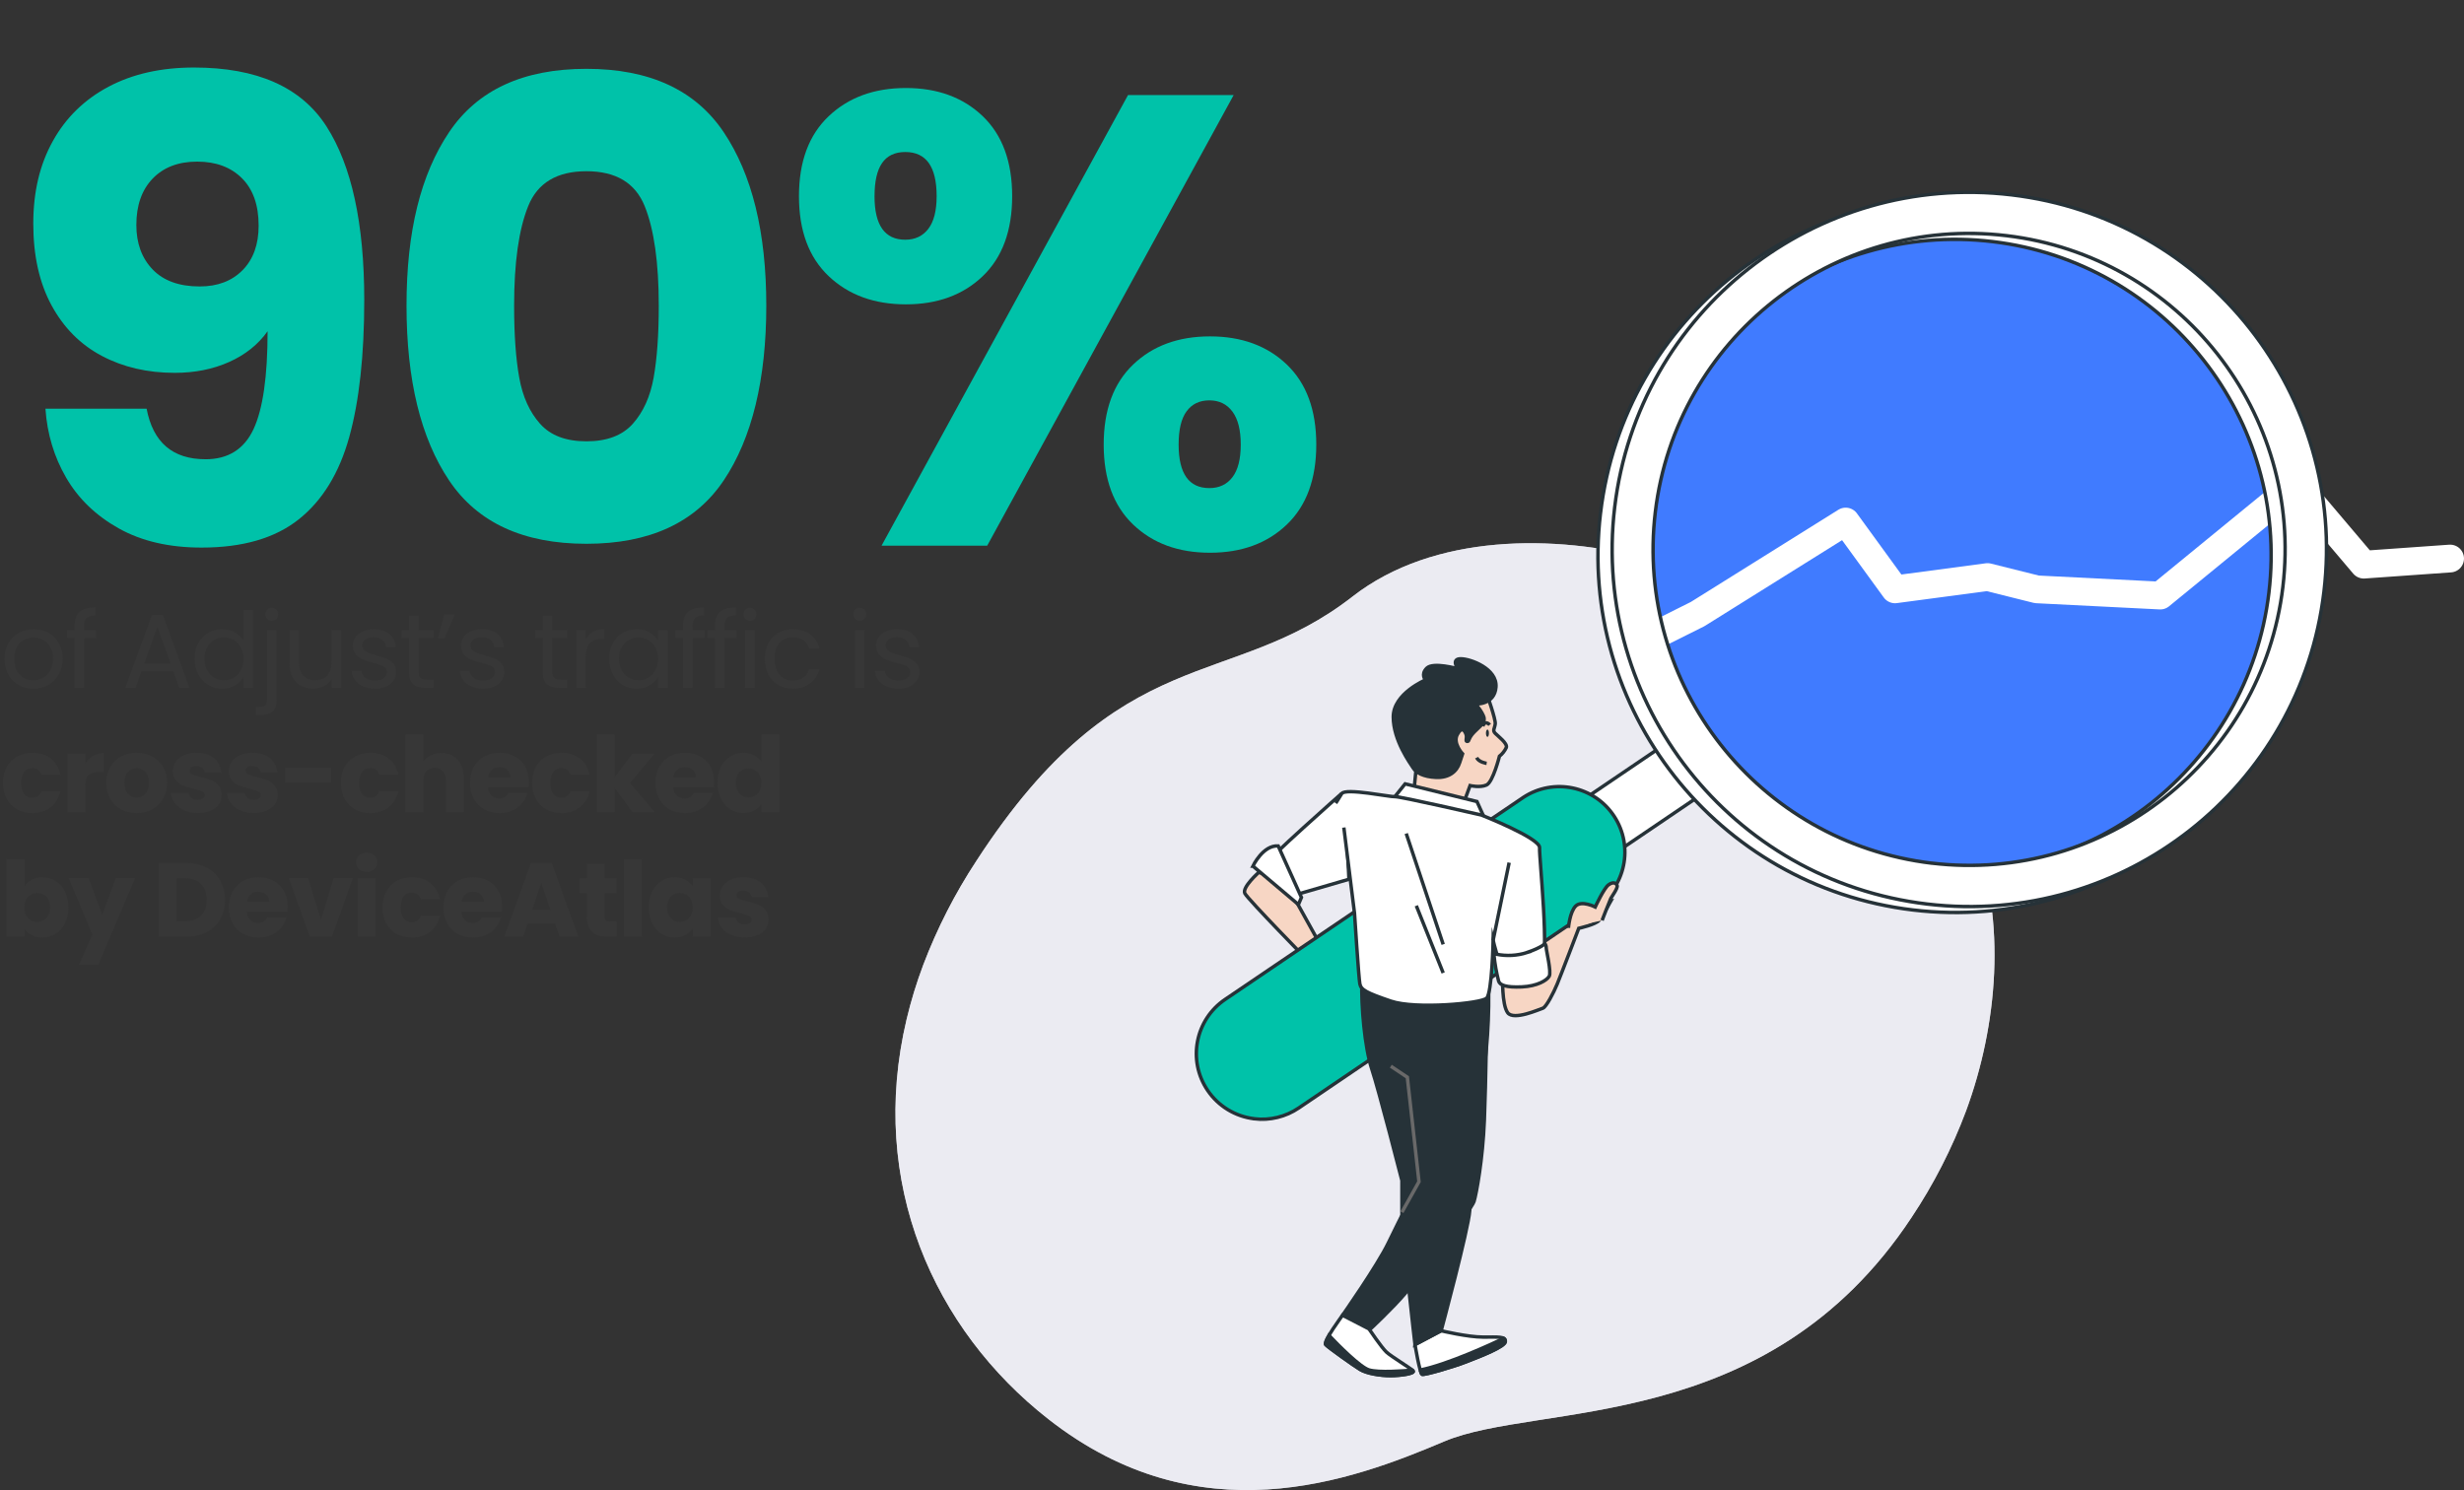 <?xml version="1.0" encoding="UTF-8"?>
<svg id="Layer_1" data-name="Layer 1" xmlns="http://www.w3.org/2000/svg" xmlns:xlink="http://www.w3.org/1999/xlink" viewBox="0 0 869.78 526.08">
  <rect x="0" y="0" width="869.78" height="526.08" fill="#333333" stroke="none"/>
  <defs>
    <style>
      .cls-1 {
        isolation: isolate;
        opacity: .7;
      }

      .cls-1, .cls-2, .cls-3, .cls-4, .cls-5, .cls-6, .cls-7 {
        stroke-width: 0px;
      }

      .cls-1, .cls-6 {
        fill: #ebebf2;
      }

      .cls-2 {
        fill: #407bff;
      }

      .cls-8 {
        clip-path: url(#clippath);
      }

      .cls-3, .cls-9, .cls-10, .cls-11 {
        fill: none;
      }

      .cls-4 {
        fill: #373737;
      }

      .cls-5, .cls-12 {
        fill: #263238;
      }

      .cls-12, .cls-13, .cls-14, .cls-9, .cls-15, .cls-16, .cls-11 {
        stroke-width: 1.22px;
      }

      .cls-12, .cls-13, .cls-14, .cls-15, .cls-16, .cls-11 {
        stroke: #263238;
      }

      .cls-12, .cls-14, .cls-9, .cls-15, .cls-16, .cls-11 {
        stroke-miterlimit: 10;
      }

      .cls-13, .cls-10 {
        stroke-linecap: round;
        stroke-linejoin: round;
      }

      .cls-13, .cls-16 {
        fill: #fff;
      }

      .cls-14 {
        fill: #f7d6c4;
      }

      .cls-9 {
        stroke: #696969;
      }

      .cls-15, .cls-7 {
        fill: #00c2a9;
      }

      .cls-10 {
        stroke: #fff;
        stroke-width: 9.8px;
      }
    </style>
    <clipPath id="clippath">
      <path class="cls-3" d="M676.94,306.84c-61.18-7.3-104.85-62.81-97.56-123.99,7.3-61.17,62.8-104.84,123.97-97.55,61.17,7.29,104.85,62.8,97.56,123.97-7.29,61.17-62.8,104.85-123.97,97.56h0"/>
    </clipPath>
  </defs>
  <g>
    <path class="cls-7" d="M72.54,162.14c7.98,0,13.63-3.54,16.95-10.62,3.31-7.08,4.97-18.61,4.97-34.58-3.32,4.67-7.84,8.29-13.56,10.85-5.73,2.56-12.13,3.84-19.21,3.84-9.64,0-18.23-2-25.76-5.99-7.54-3.99-13.45-9.94-17.74-17.85-4.29-7.91-6.44-17.51-6.44-28.81s2.29-20.87,6.89-29.15c4.59-8.28,11.15-14.69,19.66-19.21,8.51-4.52,18.57-6.78,30.17-6.78,22.29,0,37.89,6.93,46.78,20.79,8.89,13.86,13.33,34.28,13.33,61.24,0,19.59-1.77,35.75-5.31,48.47-3.54,12.73-9.49,22.41-17.85,29.04-8.36,6.63-19.77,9.94-34.24,9.94-11.45,0-21.21-2.26-29.27-6.78-8.06-4.52-14.24-10.47-18.53-17.85-4.29-7.38-6.74-15.52-7.34-24.41h35.71c2.26,11.9,9.19,17.85,20.79,17.85ZM85.65,95.37c3.76-3.84,5.65-9.08,5.65-15.71,0-7.23-1.96-12.8-5.88-16.72-3.92-3.92-9.19-5.88-15.82-5.88s-11.86,2-15.71,5.99c-3.84,3.99-5.76,9.46-5.76,16.38,0,6.48,1.92,11.72,5.76,15.71,3.84,3.99,9.38,5.99,16.61,5.99,6.33,0,11.37-1.92,15.14-5.76Z"/>
    <path class="cls-7" d="M158.53,46.67c10.02-14.92,26.18-22.37,48.47-22.37s38.45,7.46,48.47,22.37c10.02,14.92,15.03,35.33,15.03,61.24s-5.01,46.78-15.03,61.7c-10.02,14.92-26.18,22.37-48.47,22.37s-38.46-7.46-48.47-22.37c-10.02-14.92-15.03-35.48-15.03-61.7s5.01-46.33,15.03-61.24ZM227.57,72.77c-3.32-8.21-10.17-12.32-20.56-12.32s-17.25,4.11-20.56,12.32c-3.32,8.21-4.97,19.93-4.97,35.14,0,10.25.6,18.72,1.81,25.42,1.2,6.71,3.65,12.13,7.34,16.27,3.69,4.15,9.15,6.21,16.38,6.21s12.69-2.07,16.38-6.21c3.69-4.14,6.14-9.57,7.34-16.27,1.2-6.7,1.81-15.18,1.81-25.42,0-15.21-1.66-26.93-4.97-35.14Z"/>
    <path class="cls-7" d="M292.54,41.01c7.01-6.63,16.08-9.94,27.23-9.94s20.19,3.32,27.12,9.94c6.93,6.63,10.4,16.05,10.4,28.25s-3.47,21.62-10.4,28.25c-6.93,6.63-15.97,9.94-27.12,9.94s-20.23-3.31-27.23-9.94c-7.01-6.63-10.51-16.04-10.51-28.25s3.5-21.62,10.51-28.25ZM308.7,69.26c0,10.25,3.62,15.37,10.85,15.37,3.46,0,6.18-1.28,8.14-3.84,1.96-2.56,2.94-6.4,2.94-11.53,0-10.4-3.69-15.59-11.07-15.59s-10.85,5.2-10.85,15.59ZM435.48,33.56l-87.01,159.1h-37.29l87.01-159.1h37.29ZM400,128.7c6.93-6.63,15.97-9.94,27.12-9.94s20.19,3.32,27.12,9.94c6.93,6.63,10.4,16.05,10.4,28.25s-3.47,21.62-10.4,28.25c-6.93,6.63-15.97,9.94-27.12,9.94s-20.19-3.31-27.12-9.94c-6.93-6.63-10.4-16.04-10.4-28.25s3.46-21.62,10.4-28.25ZM418.87,145.2c-1.89,2.56-2.82,6.48-2.82,11.75,0,10.25,3.62,15.37,10.85,15.37,3.46,0,6.18-1.28,8.14-3.84,1.96-2.56,2.94-6.4,2.94-11.53s-.98-9-2.94-11.64c-1.96-2.63-4.67-3.96-8.14-3.96s-6.14,1.28-8.02,3.84Z"/>
    <path class="cls-4" d="M6.55,241.83c-1.55-.87-2.76-2.1-3.64-3.69-.88-1.59-1.32-3.44-1.32-5.54s.45-3.91,1.35-5.51c.9-1.59,2.13-2.82,3.69-3.67,1.56-.85,3.3-1.28,5.23-1.28s3.67.43,5.23,1.28c1.56.85,2.79,2.07,3.69,3.65.9,1.58,1.35,3.43,1.35,5.53s-.46,3.95-1.39,5.54c-.93,1.59-2.18,2.83-3.77,3.69-1.58.87-3.34,1.3-5.27,1.3s-3.63-.43-5.17-1.3ZM15.13,239.31c1.06-.57,1.92-1.42,2.58-2.56s.98-2.52.98-4.15-.32-3.02-.96-4.15-1.48-1.98-2.52-2.54-2.16-.83-3.38-.83-2.37.28-3.39.83c-1.03.56-1.85,1.4-2.47,2.54s-.93,2.52-.93,4.15.3,3.05.91,4.19,1.42,1.98,2.43,2.54c1.01.56,2.13.83,3.34.83s2.35-.28,3.41-.85Z"/>
    <path class="cls-4" d="M33.94,225.25h-4.27v17.54h-3.38v-17.54h-2.63v-2.78h2.63v-1.45c0-2.27.59-3.94,1.76-4.99,1.17-1.05,3.06-1.58,5.66-1.58v2.82c-1.48,0-2.53.29-3.13.87-.61.58-.91,1.54-.91,2.87v1.45h4.27v2.78Z"/>
    <path class="cls-4" d="M61.2,237.05h-11.28l-2.08,5.75h-3.56l9.35-25.71h3.89l9.31,25.71h-3.56l-2.08-5.75ZM60.24,234.3l-4.67-13.06-4.67,13.06h9.35Z"/>
    <path class="cls-4" d="M69.99,227.09c.84-1.57,2-2.79,3.47-3.65,1.47-.87,3.12-1.3,4.95-1.3,1.58,0,3.05.37,4.41,1.09,1.36.73,2.4,1.69,3.12,2.88v-10.76h3.41v27.45h-3.41v-3.82c-.67,1.21-1.66,2.21-2.97,2.99-1.31.78-2.84,1.17-4.6,1.17s-3.44-.45-4.91-1.34c-1.47-.89-2.63-2.14-3.47-3.75-.84-1.61-1.26-3.44-1.26-5.49s.42-3.9,1.26-5.47ZM85.02,228.59c-.62-1.14-1.45-2.01-2.5-2.62-1.05-.61-2.21-.91-3.47-.91s-2.41.3-3.45.89-1.87,1.46-2.49,2.6-.93,2.47-.93,4.01.31,2.91.93,4.06c.62,1.15,1.45,2.03,2.49,2.63,1.04.61,2.19.91,3.45.91s2.42-.3,3.47-.91c1.05-.61,1.89-1.48,2.5-2.63.62-1.15.93-2.49.93-4.02s-.31-2.87-.93-4.01Z"/>
    <path class="cls-4" d="M97.63,247.21c0,1.8-.46,3.13-1.37,3.97-.92.84-2.25,1.26-4.01,1.26h-1.97v-2.86h1.41c.94,0,1.6-.19,1.98-.56.38-.37.57-1,.57-1.89v-24.67h3.38v24.74ZM94.34,218.5c-.43-.44-.65-.99-.65-1.63s.22-1.19.65-1.63c.43-.45.97-.67,1.61-.67s1.18.22,1.61.67c.43.45.65.99.65,1.63s-.22,1.19-.65,1.63c-.43.45-.97.67-1.61.67s-1.18-.22-1.61-.67Z"/>
    <path class="cls-4" d="M120.44,222.47v20.33h-3.38v-3c-.64,1.04-1.54,1.85-2.69,2.43-1.15.58-2.42.87-3.8.87-1.58,0-3-.33-4.27-.98-1.26-.65-2.26-1.64-2.99-2.95s-1.09-2.91-1.09-4.79v-11.91h3.34v11.46c0,2,.51,3.54,1.52,4.62,1.01,1.08,2.4,1.61,4.15,1.61s3.23-.56,4.27-1.67,1.56-2.73,1.56-4.86v-11.16h3.38Z"/>
    <path class="cls-4" d="M128.23,242.33c-1.24-.53-2.21-1.27-2.93-2.23-.72-.95-1.11-2.05-1.19-3.28h3.49c.1,1.01.58,1.84,1.43,2.49.85.64,1.97.96,3.36.96,1.29,0,2.3-.28,3.04-.85.74-.57,1.11-1.29,1.11-2.15s-.4-1.55-1.19-1.98c-.79-.43-2.02-.86-3.67-1.28-1.51-.4-2.74-.8-3.69-1.21-.95-.41-1.77-1.01-2.45-1.82-.68-.8-1.02-1.86-1.02-3.17,0-1.04.31-1.99.93-2.86.62-.87,1.5-1.55,2.63-2.06,1.14-.51,2.44-.76,3.89-.76,2.25,0,4.07.57,5.45,1.71,1.38,1.14,2.13,2.7,2.23,4.67h-3.38c-.07-1.06-.5-1.92-1.28-2.56-.78-.64-1.82-.96-3.13-.96-1.21,0-2.18.26-2.89.78-.72.52-1.08,1.2-1.08,2.04,0,.67.22,1.22.65,1.65.43.43.98.78,1.63,1.04.65.26,1.56.55,2.73.87,1.46.4,2.65.79,3.56,1.17.91.38,1.7.96,2.36,1.72.65.77,1,1.77,1.02,3,0,1.11-.31,2.11-.93,3-.62.89-1.49,1.59-2.61,2.1-1.13.51-2.42.76-3.88.76-1.56,0-2.96-.27-4.19-.8Z"/>
    <path class="cls-4" d="M147.77,225.25v11.98c0,.99.21,1.69.63,2.1.42.41,1.15.61,2.19.61h2.48v2.86h-3.04c-1.88,0-3.29-.43-4.23-1.3-.94-.87-1.41-2.29-1.41-4.27v-11.98h-2.63v-2.78h2.63v-5.12h3.38v5.12h5.3v2.78h-5.3Z"/>
    <path class="cls-4" d="M156.75,216.94h3.75l-3.56,8.42h-2.37l2.19-8.42Z"/>
    <path class="cls-4" d="M166.43,242.33c-1.24-.53-2.21-1.27-2.93-2.23-.72-.95-1.11-2.05-1.19-3.28h3.49c.1,1.01.58,1.84,1.43,2.49.85.64,1.97.96,3.36.96,1.29,0,2.3-.28,3.04-.85.74-.57,1.11-1.29,1.11-2.15s-.4-1.55-1.19-1.98c-.79-.43-2.02-.86-3.67-1.28-1.51-.4-2.74-.8-3.69-1.21-.95-.41-1.77-1.01-2.45-1.82-.68-.8-1.02-1.86-1.02-3.17,0-1.04.31-1.99.93-2.86.62-.87,1.5-1.55,2.63-2.06,1.14-.51,2.44-.76,3.89-.76,2.25,0,4.07.57,5.45,1.71,1.38,1.14,2.13,2.7,2.23,4.67h-3.38c-.07-1.06-.5-1.92-1.28-2.56-.78-.64-1.82-.96-3.13-.96-1.21,0-2.18.26-2.89.78-.72.52-1.08,1.2-1.08,2.04,0,.67.22,1.22.65,1.65.43.43.98.78,1.63,1.04.65.26,1.56.55,2.73.87,1.46.4,2.65.79,3.56,1.17.91.38,1.7.96,2.36,1.72.65.77,1,1.77,1.02,3,0,1.11-.31,2.11-.93,3-.62.89-1.49,1.59-2.61,2.1-1.13.51-2.42.76-3.88.76-1.56,0-2.96-.27-4.19-.8Z"/>
    <path class="cls-4" d="M194.96,225.25v11.98c0,.99.21,1.69.63,2.1.42.41,1.15.61,2.19.61h2.48v2.86h-3.04c-1.88,0-3.29-.43-4.23-1.3-.94-.87-1.41-2.29-1.41-4.27v-11.98h-2.63v-2.78h2.63v-5.12h3.38v5.12h5.3v2.78h-5.3Z"/>
    <path class="cls-4" d="M209.33,223.06c1.1-.64,2.44-.96,4.02-.96v3.49h-.89c-3.78,0-5.68,2.05-5.68,6.16v11.05h-3.38v-20.33h3.38v3.3c.59-1.16,1.44-2.06,2.54-2.71Z"/>
    <path class="cls-4" d="M216.32,227.09c.84-1.57,2-2.79,3.47-3.65,1.47-.87,3.11-1.3,4.91-1.3s3.33.38,4.64,1.15c1.31.77,2.29,1.73,2.93,2.89v-3.71h3.41v20.33h-3.41v-3.78c-.67,1.19-1.66,2.17-2.99,2.95-1.32.78-2.86,1.17-4.62,1.17s-3.44-.45-4.9-1.34c-1.46-.89-2.61-2.14-3.45-3.75-.84-1.61-1.26-3.44-1.26-5.49s.42-3.9,1.26-5.47ZM231.34,228.59c-.62-1.14-1.45-2.01-2.5-2.62-1.05-.61-2.21-.91-3.47-.91s-2.41.3-3.45.89-1.87,1.46-2.49,2.6-.93,2.47-.93,4.01.31,2.91.93,4.06c.62,1.15,1.45,2.03,2.49,2.63,1.04.61,2.19.91,3.45.91s2.42-.3,3.47-.91c1.05-.61,1.89-1.48,2.5-2.63.62-1.15.93-2.49.93-4.02s-.31-2.87-.93-4.01Z"/>
    <path class="cls-4" d="M248.74,225.25h-4.27v17.54h-3.38v-17.54h-2.63v-2.78h2.63v-1.45c0-2.27.59-3.94,1.76-4.99,1.17-1.05,3.06-1.58,5.66-1.58v2.82c-1.48,0-2.53.29-3.13.87-.61.58-.91,1.54-.91,2.87v1.45h4.27v2.78Z"/>
    <path class="cls-4" d="M260.01,225.25h-4.27v17.54h-3.38v-17.54h-2.63v-2.78h2.63v-1.45c0-2.27.59-3.94,1.76-4.99,1.17-1.05,3.06-1.58,5.66-1.58v2.82c-1.48,0-2.53.29-3.13.87-.61.58-.91,1.54-.91,2.87v1.45h4.27v2.78Z"/>
    <path class="cls-4" d="M263.13,218.5c-.44-.44-.67-.99-.67-1.63s.22-1.19.67-1.63c.45-.45.99-.67,1.63-.67s1.14.22,1.58.67.65.99.65,1.63-.22,1.19-.65,1.63c-.43.45-.96.67-1.58.67s-1.19-.22-1.63-.67ZM266.39,222.47v20.33h-3.38v-20.33h3.38Z"/>
    <path class="cls-4" d="M271.22,227.09c.84-1.57,2.01-2.79,3.51-3.65,1.5-.87,3.21-1.3,5.14-1.3,2.5,0,4.56.61,6.18,1.82s2.69,2.89,3.21,5.04h-3.63c-.35-1.24-1.02-2.21-2.02-2.93-1-.72-2.24-1.08-3.73-1.08-1.93,0-3.49.66-4.67,1.98-1.19,1.32-1.78,3.2-1.78,5.62s.59,4.34,1.78,5.67c1.19,1.33,2.74,2,4.67,2,1.48,0,2.72-.35,3.71-1.04.99-.69,1.67-1.68,2.04-2.97h3.63c-.54,2.08-1.63,3.74-3.26,4.99-1.63,1.25-3.67,1.87-6.12,1.87-1.93,0-3.64-.43-5.14-1.3-1.5-.87-2.67-2.09-3.51-3.67-.84-1.58-1.26-3.44-1.26-5.56s.42-3.94,1.26-5.51Z"/>
    <path class="cls-4" d="M301.89,218.5c-.44-.44-.67-.99-.67-1.63s.22-1.19.67-1.63c.45-.45.99-.67,1.63-.67s1.14.22,1.58.67.65.99.65,1.63-.22,1.19-.65,1.63c-.43.45-.96.67-1.58.67s-1.19-.22-1.63-.67ZM305.15,222.47v20.33h-3.38v-20.33h3.38Z"/>
    <path class="cls-4" d="M312.98,242.33c-1.24-.53-2.21-1.27-2.93-2.23-.72-.95-1.11-2.05-1.19-3.28h3.49c.1,1.01.58,1.84,1.43,2.49.85.64,1.97.96,3.36.96,1.29,0,2.3-.28,3.04-.85.74-.57,1.11-1.29,1.11-2.15s-.4-1.55-1.19-1.98c-.79-.43-2.02-.86-3.67-1.28-1.51-.4-2.74-.8-3.69-1.21-.95-.41-1.77-1.01-2.45-1.82-.68-.8-1.02-1.86-1.02-3.17,0-1.04.31-1.99.93-2.86.62-.87,1.5-1.55,2.63-2.06,1.14-.51,2.44-.76,3.89-.76,2.25,0,4.07.57,5.45,1.71,1.38,1.14,2.13,2.7,2.23,4.67h-3.38c-.07-1.06-.5-1.92-1.28-2.56-.78-.64-1.82-.96-3.13-.96-1.21,0-2.18.26-2.89.78-.72.52-1.08,1.2-1.08,2.04,0,.67.22,1.22.65,1.65.43.43.98.78,1.63,1.04.65.26,1.56.55,2.73.87,1.46.4,2.65.79,3.56,1.17.91.38,1.7.96,2.36,1.72.65.77,1,1.77,1.02,3,0,1.11-.31,2.11-.93,3-.62.89-1.49,1.59-2.61,2.1-1.13.51-2.42.76-3.88.76-1.56,0-2.96-.27-4.19-.8Z"/>
    <path class="cls-4" d="M2.36,270.77c.88-1.61,2.1-2.84,3.67-3.71,1.57-.87,3.37-1.3,5.4-1.3,2.6,0,4.77.68,6.51,2.04,1.74,1.36,2.89,3.28,3.43,5.75h-6.75c-.57-1.58-1.67-2.37-3.3-2.37-1.16,0-2.09.45-2.78,1.35-.69.9-1.04,2.19-1.04,3.88s.35,2.97,1.04,3.88c.69.9,1.62,1.35,2.78,1.35,1.63,0,2.73-.79,3.3-2.37h6.75c-.54,2.42-1.69,4.33-3.45,5.71-1.76,1.38-3.92,2.08-6.49,2.08-2.03,0-3.83-.43-5.4-1.3-1.57-.87-2.79-2.1-3.67-3.71-.88-1.61-1.32-3.49-1.32-5.64s.44-4.03,1.32-5.64Z"/>
    <path class="cls-4" d="M32.94,266.82c1.11-.65,2.35-.98,3.71-.98v6.71h-1.74c-1.58,0-2.77.34-3.56,1.02-.79.68-1.19,1.87-1.19,3.58v9.61h-6.34v-20.7h6.34v3.45c.74-1.14,1.67-2.03,2.78-2.69Z"/>
    <path class="cls-4" d="M42.71,285.76c-1.62-.87-2.89-2.1-3.82-3.71-.93-1.61-1.39-3.49-1.39-5.64s.47-4,1.41-5.62c.94-1.62,2.23-2.86,3.86-3.73,1.63-.87,3.46-1.3,5.49-1.3s3.86.43,5.49,1.3c1.63.87,2.92,2.11,3.86,3.73.94,1.62,1.41,3.49,1.41,5.62s-.48,4-1.43,5.62c-.95,1.62-2.25,2.86-3.89,3.73-1.65.87-3.48,1.3-5.51,1.3s-3.85-.43-5.47-1.3ZM51.28,280.23c.85-.89,1.28-2.16,1.28-3.82s-.41-2.93-1.24-3.82c-.83-.89-1.85-1.34-3.06-1.34s-2.26.44-3.08,1.32-1.22,2.16-1.22,3.84.4,2.93,1.21,3.82c.8.89,1.81,1.33,3.02,1.33s2.24-.44,3.1-1.33Z"/>
    <path class="cls-4" d="M65.06,286.13c-1.41-.62-2.52-1.46-3.34-2.54-.82-1.08-1.27-2.28-1.37-3.62h6.27c.07.72.41,1.3,1,1.74.59.45,1.32.67,2.19.67.79,0,1.4-.15,1.84-.46.43-.31.65-.71.65-1.21,0-.59-.31-1.03-.93-1.32-.62-.28-1.62-.6-3-.95-1.48-.35-2.72-.71-3.71-1.09-.99-.38-1.84-.99-2.56-1.82-.72-.83-1.08-1.95-1.08-3.36,0-1.19.33-2.27.98-3.25.66-.98,1.62-1.75,2.89-2.32,1.27-.57,2.79-.85,4.54-.85,2.6,0,4.64.64,6.14,1.93,1.5,1.29,2.35,2.99,2.58,5.12h-5.86c-.1-.72-.41-1.29-.95-1.71-.53-.42-1.23-.63-2.1-.63-.74,0-1.31.14-1.71.43-.4.29-.59.67-.59,1.17,0,.59.31,1.04.95,1.33.63.3,1.61.59,2.95.89,1.53.4,2.78.79,3.75,1.17.96.38,1.81,1,2.54,1.85.73.85,1.11,2,1.13,3.43,0,1.21-.34,2.29-1.02,3.25-.68.95-1.66,1.7-2.93,2.24-1.27.54-2.75.82-4.43.82-1.81,0-3.41-.31-4.82-.93Z"/>
    <path class="cls-4" d="M84.83,286.13c-1.41-.62-2.52-1.46-3.34-2.54-.82-1.08-1.27-2.28-1.37-3.62h6.27c.07.72.41,1.3,1,1.74.59.45,1.32.67,2.19.67.79,0,1.4-.15,1.84-.46.43-.31.65-.71.65-1.21,0-.59-.31-1.03-.93-1.32-.62-.28-1.62-.6-3-.95-1.48-.35-2.72-.71-3.71-1.09-.99-.38-1.84-.99-2.56-1.82-.72-.83-1.08-1.95-1.08-3.36,0-1.19.33-2.27.98-3.25.66-.98,1.62-1.75,2.89-2.32,1.27-.57,2.79-.85,4.54-.85,2.6,0,4.64.64,6.14,1.93,1.5,1.29,2.35,2.99,2.58,5.12h-5.86c-.1-.72-.41-1.29-.95-1.71-.53-.42-1.23-.63-2.1-.63-.74,0-1.31.14-1.71.43-.4.29-.59.67-.59,1.17,0,.59.31,1.04.95,1.33.63.3,1.61.59,2.95.89,1.53.4,2.78.79,3.75,1.17.96.38,1.81,1,2.54,1.85.73.85,1.11,2,1.13,3.43,0,1.21-.34,2.29-1.02,3.25-.68.95-1.66,1.7-2.93,2.24-1.27.54-2.75.82-4.43.82-1.81,0-3.41-.31-4.82-.93Z"/>
    <path class="cls-4" d="M116.95,271.1v5.27h-16.32v-5.27h16.32Z"/>
    <path class="cls-4" d="M121.64,270.77c.88-1.61,2.1-2.84,3.67-3.71,1.57-.87,3.37-1.3,5.4-1.3,2.6,0,4.77.68,6.51,2.04,1.74,1.36,2.89,3.28,3.43,5.75h-6.75c-.57-1.58-1.67-2.37-3.3-2.37-1.16,0-2.09.45-2.78,1.35-.69.9-1.04,2.19-1.04,3.88s.35,2.97,1.04,3.88c.69.9,1.62,1.35,2.78,1.35,1.63,0,2.73-.79,3.3-2.37h6.75c-.54,2.42-1.69,4.33-3.45,5.71-1.76,1.38-3.92,2.08-6.49,2.08-2.03,0-3.83-.43-5.4-1.3-1.57-.87-2.79-2.1-3.67-3.71-.88-1.61-1.32-3.49-1.32-5.64s.44-4.03,1.32-5.64Z"/>
    <path class="cls-4" d="M161.54,268.19c1.43,1.57,2.15,3.73,2.15,6.47v12.09h-6.31v-11.24c0-1.38-.36-2.46-1.08-3.23s-1.68-1.15-2.89-1.15-2.18.38-2.89,1.15c-.72.77-1.08,1.84-1.08,3.23v11.24h-6.34v-27.45h6.34v9.53c.64-.91,1.52-1.64,2.63-2.19,1.11-.54,2.36-.82,3.75-.82,2.37,0,4.28.79,5.71,2.36Z"/>
    <path class="cls-4" d="M186.57,277.93h-14.35c.1,1.29.51,2.27,1.24,2.95.73.68,1.63,1.02,2.69,1.02,1.58,0,2.68-.67,3.3-2h6.75c-.35,1.36-.97,2.58-1.87,3.67-.9,1.09-2.03,1.94-3.39,2.56-1.36.62-2.88.93-4.56.93-2.03,0-3.83-.43-5.42-1.3-1.58-.87-2.82-2.1-3.71-3.71-.89-1.61-1.34-3.49-1.34-5.64s.44-4.03,1.32-5.64c.88-1.61,2.11-2.84,3.69-3.71,1.58-.87,3.4-1.3,5.45-1.3s3.78.42,5.34,1.26c1.56.84,2.78,2.04,3.65,3.6.88,1.56,1.32,3.38,1.32,5.45,0,.59-.04,1.21-.11,1.85ZM180.19,274.41c0-1.09-.37-1.95-1.11-2.6-.74-.64-1.67-.96-2.78-.96s-1.96.31-2.69.93c-.73.62-1.18,1.5-1.35,2.63h7.94Z"/>
    <path class="cls-4" d="M189.15,270.77c.88-1.61,2.1-2.84,3.67-3.71,1.57-.87,3.37-1.3,5.4-1.3,2.6,0,4.77.68,6.51,2.04,1.74,1.36,2.89,3.28,3.43,5.75h-6.75c-.57-1.58-1.67-2.37-3.3-2.37-1.16,0-2.09.45-2.78,1.35-.69.9-1.04,2.19-1.04,3.88s.35,2.97,1.04,3.88c.69.9,1.62,1.35,2.78,1.35,1.63,0,2.73-.79,3.3-2.37h6.75c-.54,2.42-1.69,4.33-3.45,5.71-1.76,1.38-3.92,2.08-6.49,2.08-2.03,0-3.83-.43-5.4-1.3-1.57-.87-2.79-2.1-3.67-3.71-.88-1.61-1.32-3.49-1.32-5.64s.44-4.03,1.32-5.64Z"/>
    <path class="cls-4" d="M223.26,286.76l-6.31-8.68v8.68h-6.34v-27.45h6.34v15.17l6.27-8.42h7.83l-8.61,10.39,8.68,10.31h-7.86Z"/>
    <path class="cls-4" d="M252,277.93h-14.35c.1,1.29.51,2.27,1.24,2.95.73.68,1.63,1.02,2.69,1.02,1.58,0,2.68-.67,3.3-2h6.75c-.35,1.36-.97,2.58-1.87,3.67-.9,1.09-2.03,1.94-3.39,2.56-1.36.62-2.88.93-4.56.93-2.03,0-3.83-.43-5.42-1.3-1.58-.87-2.82-2.1-3.71-3.71-.89-1.61-1.34-3.49-1.34-5.64s.44-4.03,1.32-5.64c.88-1.61,2.11-2.84,3.69-3.71,1.58-.87,3.4-1.3,5.45-1.3s3.78.42,5.34,1.26c1.56.84,2.78,2.04,3.65,3.6.88,1.56,1.32,3.38,1.32,5.45,0,.59-.04,1.21-.11,1.85ZM245.62,274.41c0-1.09-.37-1.95-1.11-2.6-.74-.64-1.67-.96-2.78-.96s-1.96.31-2.69.93c-.73.62-1.18,1.5-1.35,2.63h7.94Z"/>
    <path class="cls-4" d="M254.47,270.77c.8-1.61,1.9-2.84,3.28-3.71,1.38-.87,2.93-1.3,4.64-1.3,1.36,0,2.6.28,3.73.85,1.12.57,2.01,1.34,2.65,2.3v-9.61h6.34v27.45h-6.34v-2.97c-.59.99-1.44,1.78-2.54,2.37-1.1.59-2.38.89-3.84.89-1.71,0-3.25-.44-4.64-1.32-1.39-.88-2.48-2.13-3.28-3.75-.8-1.62-1.21-3.49-1.21-5.62s.4-3.99,1.21-5.6ZM267.45,272.66c-.88-.92-1.95-1.37-3.21-1.37s-2.33.45-3.21,1.35c-.88.9-1.32,2.15-1.32,3.73s.44,2.84,1.32,3.76c.88.93,1.95,1.39,3.21,1.39s2.33-.46,3.21-1.37c.88-.91,1.32-2.16,1.32-3.75s-.44-2.83-1.32-3.75Z"/>
    <path class="cls-4" d="M11.2,310.62c1.11-.59,2.39-.89,3.82-.89,1.71,0,3.25.43,4.64,1.3,1.38.87,2.48,2.1,3.28,3.71s1.21,3.47,1.21,5.6-.4,4-1.21,5.62c-.8,1.62-1.9,2.87-3.28,3.75-1.39.88-2.93,1.32-4.64,1.32-1.46,0-2.73-.29-3.82-.87-1.09-.58-1.94-1.35-2.56-2.32v2.89H2.3v-27.45h6.34v9.68c.59-.96,1.45-1.74,2.56-2.34ZM16.38,316.61c-.88-.9-1.96-1.35-3.25-1.35s-2.33.46-3.21,1.37c-.88.92-1.32,2.16-1.32,3.75s.44,2.83,1.32,3.75c.88.92,1.95,1.37,3.21,1.37s2.34-.46,3.23-1.39c.89-.93,1.33-2.18,1.33-3.76s-.44-2.83-1.32-3.73Z"/>
    <path class="cls-4" d="M47.7,310.02l-12.98,30.53h-6.82l4.75-10.53-8.42-19.99h7.08l4.79,12.95,4.75-12.95h6.86Z"/>
    <path class="cls-4" d="M72.96,306.31c2.05,1.09,3.64,2.62,4.77,4.58,1.12,1.97,1.69,4.24,1.69,6.81s-.56,4.81-1.69,6.79c-1.13,1.98-2.72,3.51-4.78,4.6-2.06,1.09-4.46,1.63-7.18,1.63h-9.76v-26.04h9.76c2.74,0,5.14.54,7.2,1.63ZM70.96,323.26c1.34-1.31,2-3.17,2-5.56s-.67-4.27-2-5.6c-1.34-1.34-3.2-2-5.6-2h-3v15.13h3c2.4,0,4.27-.66,5.6-1.97Z"/>
    <path class="cls-4" d="M101.45,321.89h-14.35c.1,1.29.51,2.27,1.24,2.95.73.68,1.63,1.02,2.69,1.02,1.58,0,2.68-.67,3.3-2h6.75c-.35,1.36-.97,2.58-1.87,3.67-.9,1.09-2.03,1.94-3.39,2.56-1.36.62-2.88.93-4.56.93-2.03,0-3.83-.43-5.42-1.3-1.58-.87-2.82-2.1-3.71-3.71-.89-1.61-1.34-3.49-1.34-5.64s.44-4.03,1.32-5.64c.88-1.61,2.11-2.84,3.69-3.71,1.58-.87,3.4-1.3,5.45-1.3s3.78.42,5.34,1.26c1.56.84,2.78,2.04,3.65,3.6.88,1.56,1.32,3.38,1.32,5.45,0,.59-.04,1.21-.11,1.85ZM95.07,318.37c0-1.09-.37-1.95-1.11-2.6-.74-.64-1.67-.96-2.78-.96s-1.96.31-2.69.93c-.73.62-1.18,1.5-1.35,2.63h7.94Z"/>
    <path class="cls-4" d="M113.28,324.79l4.49-14.76h6.75l-7.34,20.7h-7.83l-7.34-20.7h6.79l4.49,14.76Z"/>
    <path class="cls-4" d="M126.72,306.89c-.7-.65-1.06-1.46-1.06-2.43s.35-1.81,1.06-2.47c.71-.65,1.61-.98,2.73-.98s1.98.33,2.69.98c.71.66,1.06,1.48,1.06,2.47s-.35,1.78-1.06,2.43c-.7.66-1.6.98-2.69.98s-2.02-.33-2.73-.98ZM132.6,310.02v20.7h-6.34v-20.7h6.34Z"/>
    <path class="cls-4" d="M136.33,314.73c.88-1.61,2.1-2.84,3.67-3.71,1.57-.87,3.37-1.3,5.4-1.3,2.6,0,4.77.68,6.51,2.04,1.74,1.36,2.89,3.28,3.43,5.75h-6.75c-.57-1.58-1.67-2.37-3.3-2.37-1.16,0-2.09.45-2.78,1.35-.69.9-1.04,2.19-1.04,3.88s.35,2.97,1.04,3.88c.69.9,1.62,1.35,2.78,1.35,1.63,0,2.73-.79,3.3-2.37h6.75c-.54,2.42-1.69,4.33-3.45,5.71-1.76,1.38-3.92,2.08-6.49,2.08-2.03,0-3.83-.43-5.4-1.3-1.57-.87-2.79-2.1-3.67-3.71-.88-1.61-1.32-3.49-1.32-5.64s.44-4.03,1.32-5.64Z"/>
    <path class="cls-4" d="M177.19,321.89h-14.35c.1,1.29.51,2.27,1.24,2.95.73.68,1.63,1.02,2.69,1.02,1.58,0,2.68-.67,3.3-2h6.75c-.35,1.36-.97,2.58-1.87,3.67-.9,1.09-2.03,1.94-3.39,2.56-1.36.62-2.88.93-4.56.93-2.03,0-3.83-.43-5.42-1.3-1.58-.87-2.82-2.1-3.71-3.71-.89-1.61-1.34-3.49-1.34-5.64s.44-4.03,1.32-5.64c.88-1.61,2.11-2.84,3.69-3.71,1.58-.87,3.4-1.3,5.45-1.3s3.78.42,5.34,1.26c1.56.84,2.78,2.04,3.65,3.6.88,1.56,1.32,3.38,1.32,5.45,0,.59-.04,1.21-.11,1.85ZM170.81,318.37c0-1.09-.37-1.95-1.11-2.6-.74-.64-1.67-.96-2.78-.96s-1.96.31-2.69.93c-.73.62-1.18,1.5-1.35,2.63h7.94Z"/>
    <path class="cls-4" d="M195.92,326.12h-9.72l-1.56,4.6h-6.64l9.42-26.04h7.34l9.42,26.04h-6.71l-1.56-4.6ZM194.29,321.22l-3.23-9.53-3.19,9.53h6.42Z"/>
    <path class="cls-4" d="M217.66,325.34v5.38h-3.23c-2.3,0-4.09-.56-5.38-1.69-1.29-1.12-1.93-2.96-1.93-5.51v-8.23h-2.52v-5.27h2.52v-5.04h6.34v5.04h4.15v5.27h-4.15v8.31c0,.62.15,1.06.45,1.34.3.27.79.41,1.48.41h2.26Z"/>
    <path class="cls-4" d="M226.59,303.27v27.45h-6.34v-27.45h6.34Z"/>
    <path class="cls-4" d="M230.21,314.73c.8-1.61,1.9-2.84,3.28-3.71,1.38-.87,2.93-1.3,4.64-1.3,1.46,0,2.74.3,3.84.89,1.1.59,1.95,1.37,2.54,2.34v-2.93h6.34v20.7h-6.34v-2.93c-.62.96-1.48,1.74-2.58,2.34-1.1.59-2.38.89-3.84.89-1.68,0-3.21-.44-4.6-1.32-1.39-.88-2.48-2.13-3.28-3.75-.8-1.62-1.21-3.49-1.21-5.62s.4-3.99,1.21-5.6ZM243.19,316.62c-.88-.92-1.95-1.37-3.21-1.37s-2.33.45-3.21,1.35c-.88.9-1.32,2.15-1.32,3.73s.44,2.84,1.32,3.76c.88.93,1.95,1.39,3.21,1.39s2.33-.46,3.21-1.37c.88-.91,1.32-2.16,1.32-3.75s-.44-2.83-1.32-3.75Z"/>
    <path class="cls-4" d="M258.12,330.09c-1.41-.62-2.52-1.46-3.34-2.54-.82-1.08-1.27-2.28-1.37-3.62h6.27c.07.72.41,1.3,1,1.74.59.45,1.32.67,2.19.67.79,0,1.4-.15,1.84-.46.43-.31.65-.71.65-1.21,0-.59-.31-1.03-.93-1.32-.62-.28-1.62-.6-3-.95-1.48-.35-2.72-.71-3.71-1.09-.99-.38-1.84-.99-2.56-1.82-.72-.83-1.08-1.95-1.08-3.36,0-1.19.33-2.27.98-3.25.66-.98,1.62-1.75,2.89-2.32,1.27-.57,2.79-.85,4.54-.85,2.6,0,4.64.64,6.14,1.93,1.5,1.29,2.35,2.99,2.58,5.12h-5.86c-.1-.72-.41-1.29-.95-1.71-.53-.42-1.23-.63-2.1-.63-.74,0-1.31.14-1.71.43-.4.29-.59.67-.59,1.17,0,.59.31,1.04.95,1.33.63.3,1.61.59,2.95.89,1.53.4,2.78.79,3.75,1.17.96.38,1.81,1,2.54,1.85.73.85,1.11,2,1.13,3.43,0,1.21-.34,2.29-1.02,3.25-.68.95-1.66,1.7-2.93,2.24-1.27.54-2.75.82-4.43.82-1.81,0-3.41-.31-4.82-.93Z"/>
  </g>
  <g id="freepik--background-simple--inject-75">
    <path class="cls-6" d="M693.93,287.74c1.02,2.25,1.97,4.52,2.84,6.83,11.58,30.8,8.4,67.4-2.77,97.66-4.96,13.24-11.42,25.87-19.27,37.64-51.08,77.26-131.89,65.01-164.96,79.04-33.07,14.03-86.55,33.76-139.7-7.89-40.43-31.66-63.75-83.44-50.04-141.16,1.55-6.55,3.53-12.99,5.9-19.28,4.89-12.85,11.17-25.14,18.72-36.63,51.33-78.99,89.48-59.57,132.74-93.3,28.61-22.33,71.51-22.15,104.93-13.24,45.56,12.15,91.86,46.02,111.61,90.33Z"/>
    <path class="cls-1" d="M693.93,287.74c1.02,2.25,1.97,4.52,2.84,6.83,11.58,30.8,8.4,67.4-2.77,97.66-4.96,13.24-11.42,25.87-19.27,37.64-51.08,77.26-131.89,65.01-164.96,79.04-33.07,14.03-86.55,33.76-139.7-7.89-40.43-31.66-63.75-83.44-50.04-141.16,1.55-6.55,3.53-12.99,5.9-19.28,4.89-12.85,11.17-25.14,18.72-36.63,51.33-78.99,89.48-59.57,132.74-93.3,28.61-22.33,71.51-22.15,104.93-13.24,45.56,12.15,91.86,46.02,111.61,90.33Z"/>
  </g>
  <g>
    <path class="cls-2" d="M676.94,306.84c-61.18-7.3-104.85-62.81-97.56-123.99,7.3-61.17,62.8-104.84,123.97-97.55,61.17,7.29,104.85,62.8,97.56,123.97-7.29,61.17-62.8,104.85-123.97,97.56h0"/>
    <g class="cls-8">
      <polyline class="cls-10" points="309.69 245.07 394.6 245.07 459.92 208.07 507.83 229.85 542.64 229.85 560.08 236.38 599.27 216.79 651.52 184.13 668.93 208.07 701.59 203.73 718.99 208.07 762.56 210.26 810.44 171.07 834.41 199.35 864.88 197.19 882.29 208.07 908.41 201.54 943.26 214.6 991.17 208.07 1017.29 212.41 1032.51 208.07"/>
    </g>
    <polyline class="cls-10" points="810.44 171.07 834.41 199.35 864.88 197.19"/>
    <g id="freepik--Character--inject-92">
      <path class="cls-14" d="M454.01,311.84l12.48,22.48-3.92,5.7s-22.04-22.48-23.14-24.61,4.99-7.49,4.99-7.49l9.59,3.92Z"/>
      <path class="cls-16" d="M475.1,288.3l1.07,22.12-19.62,5.71s-9.99-9.28-9.99-10.71c0-1.42,26.97-25.22,26.97-25.22"/>
      <path class="cls-16" d="M442.28,305.78l16.05,13.56,1.07-2.5-8.2-18.18c-5.36-.37-8.93,7.12-8.93,7.12Z"/>
      <path class="cls-13" d="M544.89,315.07c-3.15-.37-5.99-2.1-7.77-4.72-3.4-5.01-2.1-11.82,2.9-15.23l48.32-32.76h0c5.01-3.4,11.83-2.09,15.22,2.92,3.4,5.01,2.09,11.83-2.92,15.22l-48.32,32.76c-2.19,1.48-4.83,2.12-7.45,1.8h.02Z"/>
      <path class="cls-14" d="M549.99,320.78l-1.3,5.91-18.27,17.98s-.34,10.04,1.8,12.89c2.14,2.85,11.13-1.23,12.36-1.6s3.86-5.54,5.1-8.53c1.24-2.98,7.61-19.69,7.61-19.69,0,0,6.04-1.33,7.22-2.84,1.18-1.51,4.14-6.84,4.14-6.84l-18.67,2.73Z"/>
      <path class="cls-15" d="M442.72,394.97c-6.67-.79-12.66-4.44-16.43-10-7.17-10.58-4.4-24.97,6.19-32.14l104.67-70.92c.2-.14.4-.27.6-.41,10.69-7,25.03-4.02,32.04,6.67,7,10.69,4.02,25.03-6.67,32.04l-104.67,70.96c-4.61,3.13-10.19,4.48-15.72,3.82v-.02Z"/>
      <path class="cls-14" d="M553.65,327.59s.46-5.63,2.57-7.72,6.89.34,6.89.34c0,0,3.06-6.65,4.69-7.82,1.63-1.17,2.68-.67,3.03.23s-1.86,3.85-2.22,4.56-3.08,7.76-3.08,7.76"/>
      <path class="cls-13" d="M564.97,181.1s0,.02,0,.04c-8.25,69.14,41.11,131.87,110.25,140.12,69.14,8.25,131.87-41.11,140.12-110.25,8.25-69.14-41.11-131.87-110.25-140.12-69.12-8.25-131.85,41.09-140.11,110.21ZM676.94,306.84c-61.18-7.3-104.85-62.81-97.56-123.99,7.3-61.17,62.8-104.84,123.97-97.55,61.17,7.29,104.85,62.8,97.56,123.97-7.29,61.17-62.8,104.85-123.97,97.56h0Z"/>
      <path class="cls-13" d="M569.97,179.04s0,.04,0,.06c-8.22,69.14,41.17,131.85,110.31,140.07,69.14,8.22,131.85-41.17,140.07-110.31,8.22-69.14-41.17-131.85-110.31-140.07-69.12-8.22-131.82,41.13-140.06,110.25ZM681.88,304.74c-61.18-7.3-104.85-62.81-97.56-123.99,7.3-61.17,62.8-104.84,123.97-97.55,61.17,7.29,104.85,62.8,97.56,123.97-7.29,61.17-62.8,104.85-123.97,97.56h0Z"/>
      <path class="cls-14" d="M515.25,241.29c-7.05,0-17.83,5.8-19.07,11.81-1.24,6.02,3.93,15.97,3.93,15.97l-1.04,10.57,17.42,4.35,2.44-6.64s3.53.83,5.81-.21,4.56-10.16,4.56-10.16c1.04-.83,1.88-1.89,2.44-3.11.41-1.45-2.9-3.93-3.93-4.97s-.21-1.67,0-3.32c.21-1.66-2.9-10.36-2.9-10.36-.62-1.66-2.59-3.93-9.65-3.93Z"/>
      <path class="cls-11" d="M521.24,267.49c.83,1.66,3.54,2.01,3.54,2.01"/>
      <path class="cls-5" d="M525.07,257.56c.29,0,.52.58.52,1.3,0,.72-.23,1.3-.52,1.3s-.54-.58-.54-1.3c0-.72.24-1.3.54-1.3Z"/>
      <path class="cls-11" d="M523.41,256.38c.9-2.35,2.44-.46,2.44-.46"/>
      <path class="cls-12" d="M523.7,252.85c.83,2.28-1.1,3.32-3.32,5.6-2.23,2.28-1.61,3.31-2.44,3.31s0-1.22-.41-2.44-1.45-3.11-3.11,0,1.86,6.83,1.86,6.83l-1.04,3.12c-.99,3.11-3.74,5.38-8.29,5.18s-7.05-1.66-8.09-3.31-7.04-9.74-7.04-18.04c0-8.29,11.4-13.06,11.4-13.06,0,0-1.84-1.85.41-4.14,2.25-2.29,10.96.21,10.96.21,0,0-2.48-3.53,1.04-3.53,3.52,0,12.9,3.52,12.44,9.95-.46,6.43-7.31,6.02-7.31,6.02,1.24,1.24,2.23,2.7,2.94,4.3Z"/>
      <polygon class="cls-16" points="496 276.74 492.36 281.28 523.83 288.45 521.36 282.98 496 276.74"/>
      <path class="cls-16" d="M499.49,474.71s1.68,10.22,2.52,10.5,10.64-2.52,15.67-4.48c5.03-1.96,13.71-5.32,13.71-7.14s-2.39-1.53-7.84-1.53c-5.46,0-14.83-2.24-14.83-2.24l-9.23,4.9Z"/>
      <path class="cls-12" d="M501.32,483.69c.26.85.49,1.45.68,1.51.84.28,10.64-2.52,15.67-4.48,5.03-1.96,13.71-5.31,13.71-7.14.03-.43-.19-.84-.56-1.06-4.04,1.92-19.71,9.21-29.51,11.17Z"/>
      <path class="cls-12" d="M503.87,351.38c-7.93-.35-15.75-1.99-23.14-4.87-.27,8.39.99,23.37,3.51,30.92,2.52,7.55,10.63,39.33,10.63,39.33v11.19c0,6.71,4.62,46.73,4.62,46.73l9.23-4.87s9.67-35.95,10.08-42.4c.41-6.44,4.9-47.58,5.87-56.95.62-6.75.9-13.52.84-20.29-7.15,1.21-14.41,1.62-21.64,1.21Z"/>
      <path class="cls-16" d="M471.51,283.55s.85-1.27,2.11-3.36,17.26,1.24,18.83,1.08c1.57-.16,30.45,6.47,30.45,6.47,0,0,20.79,8.17,20.57,11.55s3.78,39.49.41,42.63-10.5,3.78-12.39,2.3-4.41-12.18-4.41-12.18c0,0-.41,18.45-2.3,20.35-1.89,1.9-25.15,4.01-33.8,1.06-8.65-2.95-10.55-3.98-10.96-6.09-.41-2.11-1.89-24.98-1.89-24.98l-3.76-30.22"/>
      <line class="cls-11" x1="532.72" y1="304.55" x2="527.05" y2="332.05"/>
      <line class="cls-11" x1="509.44" y1="333.41" x2="496.39" y2="294.28"/>
      <line class="cls-11" x1="509.44" y1="343.5" x2="499.95" y2="319.77"/>
      <path class="cls-16" d="M539.03,336.3c-3.5,1.12-7.24,1.32-10.84.58,0,0-.71-.46-.82.35.31,3.1.86,6.17,1.64,9.18.48,1.42,2.62,2.24,8.12,2.01s8.93-2.3,9.74-3.78-1.06-9.06-1.06-10c0-.55-.16-1.09-.48-1.53,0,0-.83,1.29-6.32,3.18Z"/>
      <path class="cls-12" d="M489.41,374.49l7.14,3.91,4.32,38.83s-6.87,13.46-10.78,21.55c-3.91,8.09-16.19,25.58-16.19,25.58l9.48,5.18s8.39-7.82,12.73-13.01,23.36-29.55,24.21-32.34,3.09-14.83,3.65-28.68.84-37.37.84-37.37"/>
      <polyline class="cls-9" points="494.87 427.97 500.89 417.19 496.78 380.32 490.95 376.42"/>
      <path class="cls-16" d="M473.92,464.35s-6.99,9.33-5.91,10.41,9.79,7.3,12.12,8.7c2.33,1.4,6.99,2.18,10.72,2.18s8.87-.79,7.93-1.72c-.94-.93-7.62-4.98-9.33-6.53-1.71-1.55-6.21-8.23-6.21-8.23l-9.32-4.81Z"/>
      <path class="cls-12" d="M480.13,483.5c2.33,1.4,6.99,2.18,10.72,2.18,3.73,0,8.85-.78,7.93-1.72l-.27-.22c-2.84.26-11.77.95-15.27-.09-3.15-.99-10.72-8.61-14.12-12.18-.91,1.58-1.49,2.91-1.11,3.29,1.08,1.07,9.79,7.33,12.12,8.73Z"/>
    </g>
  </g>
</svg>